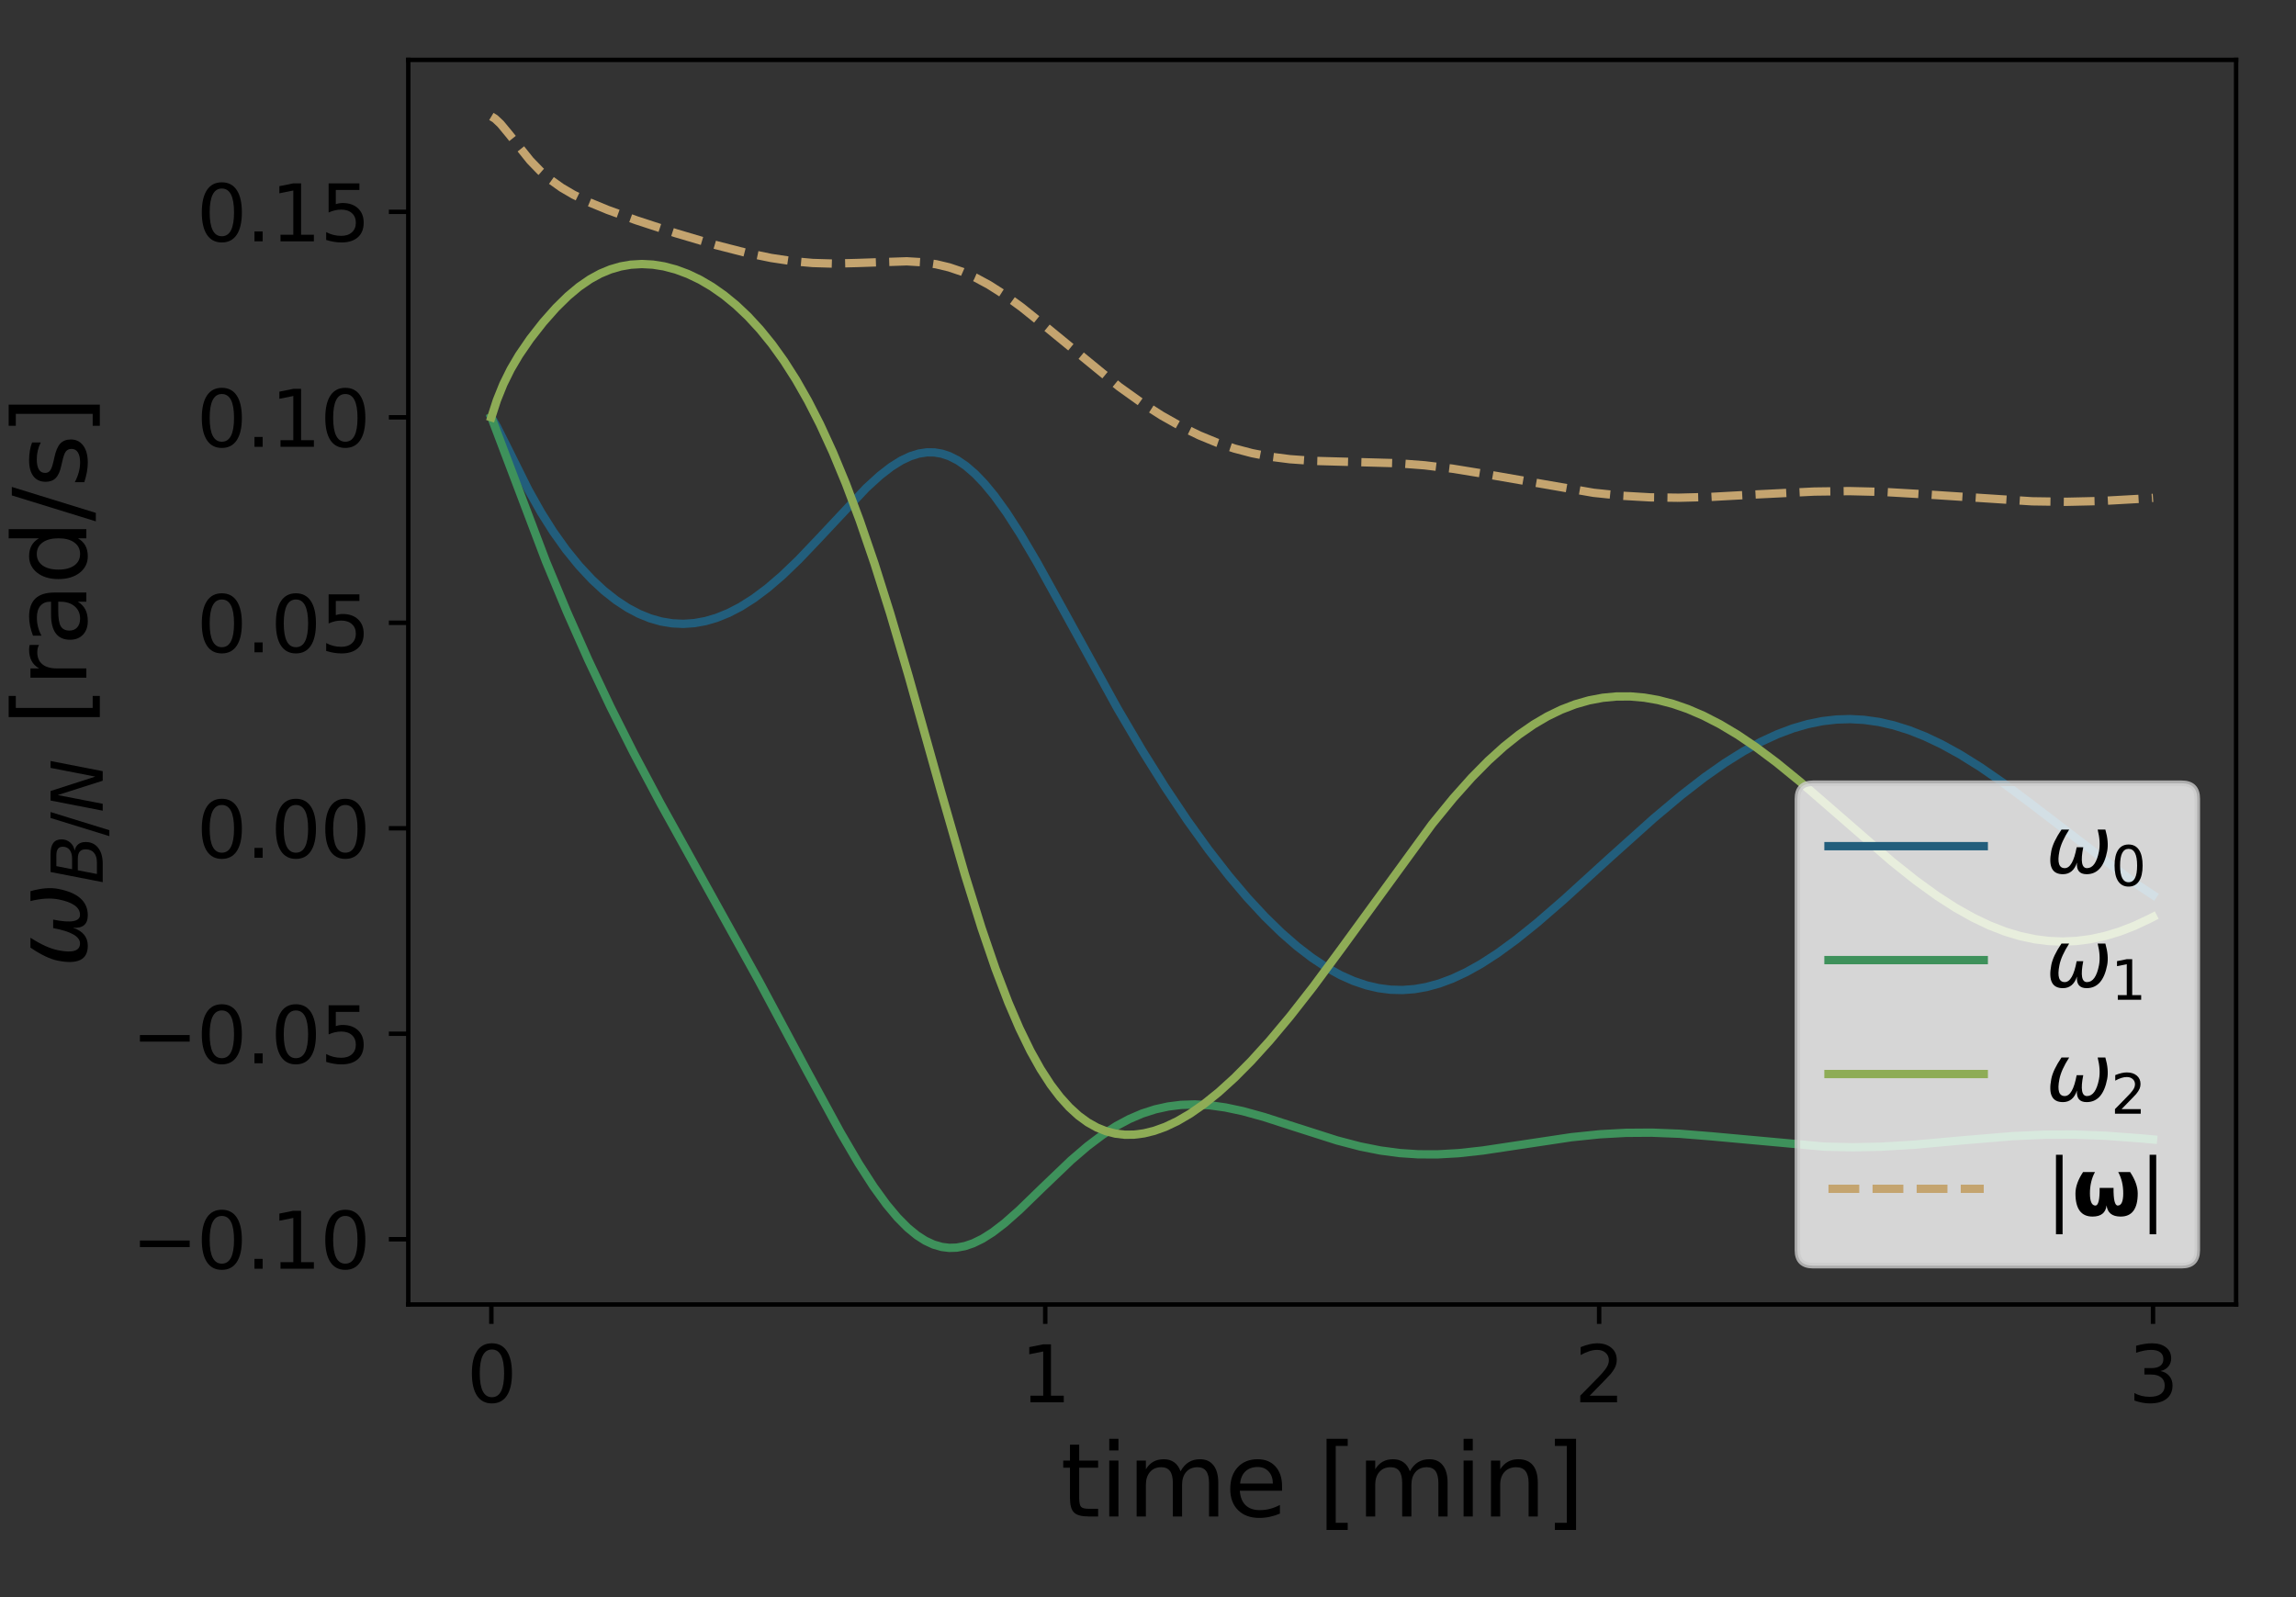 <?xml version="1.0" encoding="utf-8" standalone="no"?>
<!DOCTYPE svg PUBLIC "-//W3C//DTD SVG 1.1//EN"
  "http://www.w3.org/Graphics/SVG/1.1/DTD/svg11.dtd">
<svg xmlns:xlink="http://www.w3.org/1999/xlink" width="414pt" height="288pt" viewBox="0 0 414 288" xmlns="http://www.w3.org/2000/svg" version="1.1">
 <rect x="0" y="0" width="414" height="288" fill="#333333" stroke="none"/>
 <defs>
  <style type="text/css">*{stroke-linejoin: round; stroke-linecap: butt}</style>
 </defs>
 <g id="figure_1">
  <g id="patch_1">
   <path d="M 0 288 
L 414 288 
L 414 0 
L 0 0 
L 0 288 
z
" style="fill: none"/>
  </g>
  <g id="axes_1">
   <g id="patch_2">
    <path d="M 73.616 235.23 
L 403.2 235.23 
L 403.2 10.8 
L 73.616 10.8 
L 73.616 235.23 
z
" style="fill: none"/>
   </g>
   <g id="matplotlib.axis_1">
    <g id="xtick_1">
     <g id="line2d_1">
      <defs>
       <path id="m7e6b54c6dc" d="M 0 0 
L 0 3.5 
" style="stroke: #000000; stroke-width: 0.8"/>
      </defs>
      <g>
       <use xlink:href="#m7e6b54c6dc" x="88.597" y="235.23" style="stroke: #000000; stroke-width: 0.8"/>
      </g>
     </g>
     <g id="text_1">
      <!-- 0 -->
      <g transform="translate(84.143 252.868) scale(0.14 -0.14)">
       <defs>
        <path id="DejaVuSans-30" d="M 2034 4250 
Q 1547 4250 1301 3770 
Q 1056 3291 1056 2328 
Q 1056 1369 1301 889 
Q 1547 409 2034 409 
Q 2525 409 2770 889 
Q 3016 1369 3016 2328 
Q 3016 3291 2770 3770 
Q 2525 4250 2034 4250 
z
M 2034 4750 
Q 2819 4750 3233 4129 
Q 3647 3509 3647 2328 
Q 3647 1150 3233 529 
Q 2819 -91 2034 -91 
Q 1250 -91 836 529 
Q 422 1150 422 2328 
Q 422 3509 836 4129 
Q 1250 4750 2034 4750 
z
" transform="scale(0.016)"/>
       </defs>
       <use xlink:href="#DejaVuSans-30"/>
      </g>
     </g>
    </g>
    <g id="xtick_2">
     <g id="line2d_2">
      <g>
       <use xlink:href="#m7e6b54c6dc" x="188.471" y="235.23" style="stroke: #000000; stroke-width: 0.8"/>
      </g>
     </g>
     <g id="text_2">
      <!-- 1 -->
      <g transform="translate(184.017 252.868) scale(0.14 -0.14)">
       <defs>
        <path id="DejaVuSans-31" d="M 794 531 
L 1825 531 
L 1825 4091 
L 703 3866 
L 703 4441 
L 1819 4666 
L 2450 4666 
L 2450 531 
L 3481 531 
L 3481 0 
L 794 0 
L 794 531 
z
" transform="scale(0.016)"/>
       </defs>
       <use xlink:href="#DejaVuSans-31"/>
      </g>
     </g>
    </g>
    <g id="xtick_3">
     <g id="line2d_3">
      <g>
       <use xlink:href="#m7e6b54c6dc" x="288.345" y="235.23" style="stroke: #000000; stroke-width: 0.8"/>
      </g>
     </g>
     <g id="text_3">
      <!-- 2 -->
      <g transform="translate(283.891 252.868) scale(0.14 -0.14)">
       <defs>
        <path id="DejaVuSans-32" d="M 1228 531 
L 3431 531 
L 3431 0 
L 469 0 
L 469 531 
Q 828 903 1448 1529 
Q 2069 2156 2228 2338 
Q 2531 2678 2651 2914 
Q 2772 3150 2772 3378 
Q 2772 3750 2511 3984 
Q 2250 4219 1831 4219 
Q 1534 4219 1204 4116 
Q 875 4013 500 3803 
L 500 4441 
Q 881 4594 1212 4672 
Q 1544 4750 1819 4750 
Q 2544 4750 2975 4387 
Q 3406 4025 3406 3419 
Q 3406 3131 3298 2873 
Q 3191 2616 2906 2266 
Q 2828 2175 2409 1742 
Q 1991 1309 1228 531 
z
" transform="scale(0.016)"/>
       </defs>
       <use xlink:href="#DejaVuSans-32"/>
      </g>
     </g>
    </g>
    <g id="xtick_4">
     <g id="line2d_4">
      <g>
       <use xlink:href="#m7e6b54c6dc" x="388.219" y="235.23" style="stroke: #000000; stroke-width: 0.8"/>
      </g>
     </g>
     <g id="text_4">
      <!-- 3 -->
      <g transform="translate(383.765 252.868) scale(0.14 -0.14)">
       <defs>
        <path id="DejaVuSans-33" d="M 2597 2516 
Q 3050 2419 3304 2112 
Q 3559 1806 3559 1356 
Q 3559 666 3084 287 
Q 2609 -91 1734 -91 
Q 1441 -91 1130 -33 
Q 819 25 488 141 
L 488 750 
Q 750 597 1062 519 
Q 1375 441 1716 441 
Q 2309 441 2620 675 
Q 2931 909 2931 1356 
Q 2931 1769 2642 2001 
Q 2353 2234 1838 2234 
L 1294 2234 
L 1294 2753 
L 1863 2753 
Q 2328 2753 2575 2939 
Q 2822 3125 2822 3475 
Q 2822 3834 2567 4026 
Q 2313 4219 1838 4219 
Q 1578 4219 1281 4162 
Q 984 4106 628 3988 
L 628 4550 
Q 988 4650 1302 4700 
Q 1616 4750 1894 4750 
Q 2613 4750 3031 4423 
Q 3450 4097 3450 3541 
Q 3450 3153 3228 2886 
Q 3006 2619 2597 2516 
z
" transform="scale(0.016)"/>
       </defs>
       <use xlink:href="#DejaVuSans-33"/>
      </g>
     </g>
    </g>
    <g id="text_5">
     <!-- time [min] -->
     <g transform="translate(191.221 273.457) scale(0.18 -0.18)">
      <defs>
       <path id="DejaVuSans-74" d="M 1172 4494 
L 1172 3500 
L 2356 3500 
L 2356 3053 
L 1172 3053 
L 1172 1153 
Q 1172 725 1289 603 
Q 1406 481 1766 481 
L 2356 481 
L 2356 0 
L 1766 0 
Q 1100 0 847 248 
Q 594 497 594 1153 
L 594 3053 
L 172 3053 
L 172 3500 
L 594 3500 
L 594 4494 
L 1172 4494 
z
" transform="scale(0.016)"/>
       <path id="DejaVuSans-69" d="M 603 3500 
L 1178 3500 
L 1178 0 
L 603 0 
L 603 3500 
z
M 603 4863 
L 1178 4863 
L 1178 4134 
L 603 4134 
L 603 4863 
z
" transform="scale(0.016)"/>
       <path id="DejaVuSans-6d" d="M 3328 2828 
Q 3544 3216 3844 3400 
Q 4144 3584 4550 3584 
Q 5097 3584 5394 3201 
Q 5691 2819 5691 2113 
L 5691 0 
L 5113 0 
L 5113 2094 
Q 5113 2597 4934 2840 
Q 4756 3084 4391 3084 
Q 3944 3084 3684 2787 
Q 3425 2491 3425 1978 
L 3425 0 
L 2847 0 
L 2847 2094 
Q 2847 2600 2669 2842 
Q 2491 3084 2119 3084 
Q 1678 3084 1418 2786 
Q 1159 2488 1159 1978 
L 1159 0 
L 581 0 
L 581 3500 
L 1159 3500 
L 1159 2956 
Q 1356 3278 1631 3431 
Q 1906 3584 2284 3584 
Q 2666 3584 2933 3390 
Q 3200 3197 3328 2828 
z
" transform="scale(0.016)"/>
       <path id="DejaVuSans-65" d="M 3597 1894 
L 3597 1613 
L 953 1613 
Q 991 1019 1311 708 
Q 1631 397 2203 397 
Q 2534 397 2845 478 
Q 3156 559 3463 722 
L 3463 178 
Q 3153 47 2828 -22 
Q 2503 -91 2169 -91 
Q 1331 -91 842 396 
Q 353 884 353 1716 
Q 353 2575 817 3079 
Q 1281 3584 2069 3584 
Q 2775 3584 3186 3129 
Q 3597 2675 3597 1894 
z
M 3022 2063 
Q 3016 2534 2758 2815 
Q 2500 3097 2075 3097 
Q 1594 3097 1305 2825 
Q 1016 2553 972 2059 
L 3022 2063 
z
" transform="scale(0.016)"/>
       <path id="DejaVuSans-20" transform="scale(0.016)"/>
       <path id="DejaVuSans-5b" d="M 550 4863 
L 1875 4863 
L 1875 4416 
L 1125 4416 
L 1125 -397 
L 1875 -397 
L 1875 -844 
L 550 -844 
L 550 4863 
z
" transform="scale(0.016)"/>
       <path id="DejaVuSans-6e" d="M 3513 2113 
L 3513 0 
L 2938 0 
L 2938 2094 
Q 2938 2591 2744 2837 
Q 2550 3084 2163 3084 
Q 1697 3084 1428 2787 
Q 1159 2491 1159 1978 
L 1159 0 
L 581 0 
L 581 3500 
L 1159 3500 
L 1159 2956 
Q 1366 3272 1645 3428 
Q 1925 3584 2291 3584 
Q 2894 3584 3203 3211 
Q 3513 2838 3513 2113 
z
" transform="scale(0.016)"/>
       <path id="DejaVuSans-5d" d="M 1947 4863 
L 1947 -844 
L 622 -844 
L 622 -397 
L 1369 -397 
L 1369 4416 
L 622 4416 
L 622 4863 
L 1947 4863 
z
" transform="scale(0.016)"/>
      </defs>
      <use xlink:href="#DejaVuSans-74"/>
      <use xlink:href="#DejaVuSans-69" x="39.209"/>
      <use xlink:href="#DejaVuSans-6d" x="66.992"/>
      <use xlink:href="#DejaVuSans-65" x="164.404"/>
      <use xlink:href="#DejaVuSans-20" x="225.928"/>
      <use xlink:href="#DejaVuSans-5b" x="257.715"/>
      <use xlink:href="#DejaVuSans-6d" x="296.729"/>
      <use xlink:href="#DejaVuSans-69" x="394.141"/>
      <use xlink:href="#DejaVuSans-6e" x="421.924"/>
      <use xlink:href="#DejaVuSans-5d" x="485.303"/>
     </g>
    </g>
   </g>
   <g id="matplotlib.axis_2">
    <g id="ytick_1">
     <g id="line2d_5">
      <defs>
       <path id="m96350d7d01" d="M 0 0 
L -3.5 0 
" style="stroke: #000000; stroke-width: 0.8"/>
      </defs>
      <g>
       <use xlink:href="#m96350d7d01" x="73.616" y="223.466" style="stroke: #000000; stroke-width: 0.8"/>
      </g>
     </g>
     <g id="text_6">
      <!-- −0.10 -->
      <g transform="translate(23.712 228.785) scale(0.14 -0.14)">
       <defs>
        <path id="DejaVuSans-2212" d="M 678 2272 
L 4684 2272 
L 4684 1741 
L 678 1741 
L 678 2272 
z
" transform="scale(0.016)"/>
        <path id="DejaVuSans-2e" d="M 684 794 
L 1344 794 
L 1344 0 
L 684 0 
L 684 794 
z
" transform="scale(0.016)"/>
       </defs>
       <use xlink:href="#DejaVuSans-2212"/>
       <use xlink:href="#DejaVuSans-30" x="83.789"/>
       <use xlink:href="#DejaVuSans-2e" x="147.412"/>
       <use xlink:href="#DejaVuSans-31" x="179.199"/>
       <use xlink:href="#DejaVuSans-30" x="242.822"/>
      </g>
     </g>
    </g>
    <g id="ytick_2">
     <g id="line2d_6">
      <g>
       <use xlink:href="#m96350d7d01" x="73.616" y="186.413" style="stroke: #000000; stroke-width: 0.8"/>
      </g>
     </g>
     <g id="text_7">
      <!-- −0.05 -->
      <g transform="translate(23.712 191.732) scale(0.14 -0.14)">
       <defs>
        <path id="DejaVuSans-35" d="M 691 4666 
L 3169 4666 
L 3169 4134 
L 1269 4134 
L 1269 2991 
Q 1406 3038 1543 3061 
Q 1681 3084 1819 3084 
Q 2600 3084 3056 2656 
Q 3513 2228 3513 1497 
Q 3513 744 3044 326 
Q 2575 -91 1722 -91 
Q 1428 -91 1123 -41 
Q 819 9 494 109 
L 494 744 
Q 775 591 1075 516 
Q 1375 441 1709 441 
Q 2250 441 2565 725 
Q 2881 1009 2881 1497 
Q 2881 1984 2565 2268 
Q 2250 2553 1709 2553 
Q 1456 2553 1204 2497 
Q 953 2441 691 2322 
L 691 4666 
z
" transform="scale(0.016)"/>
       </defs>
       <use xlink:href="#DejaVuSans-2212"/>
       <use xlink:href="#DejaVuSans-30" x="83.789"/>
       <use xlink:href="#DejaVuSans-2e" x="147.412"/>
       <use xlink:href="#DejaVuSans-30" x="179.199"/>
       <use xlink:href="#DejaVuSans-35" x="242.822"/>
      </g>
     </g>
    </g>
    <g id="ytick_3">
     <g id="line2d_7">
      <g>
       <use xlink:href="#m96350d7d01" x="73.616" y="149.359" style="stroke: #000000; stroke-width: 0.8"/>
      </g>
     </g>
     <g id="text_8">
      <!-- 0.00 -->
      <g transform="translate(35.444 154.678) scale(0.14 -0.14)">
       <use xlink:href="#DejaVuSans-30"/>
       <use xlink:href="#DejaVuSans-2e" x="63.623"/>
       <use xlink:href="#DejaVuSans-30" x="95.41"/>
       <use xlink:href="#DejaVuSans-30" x="159.033"/>
      </g>
     </g>
    </g>
    <g id="ytick_4">
     <g id="line2d_8">
      <g>
       <use xlink:href="#m96350d7d01" x="73.616" y="112.305" style="stroke: #000000; stroke-width: 0.8"/>
      </g>
     </g>
     <g id="text_9">
      <!-- 0.05 -->
      <g transform="translate(35.444 117.624) scale(0.14 -0.14)">
       <use xlink:href="#DejaVuSans-30"/>
       <use xlink:href="#DejaVuSans-2e" x="63.623"/>
       <use xlink:href="#DejaVuSans-30" x="95.41"/>
       <use xlink:href="#DejaVuSans-35" x="159.033"/>
      </g>
     </g>
    </g>
    <g id="ytick_5">
     <g id="line2d_9">
      <g>
       <use xlink:href="#m96350d7d01" x="73.616" y="75.252" style="stroke: #000000; stroke-width: 0.8"/>
      </g>
     </g>
     <g id="text_10">
      <!-- 0.10 -->
      <g transform="translate(35.444 80.571) scale(0.14 -0.14)">
       <use xlink:href="#DejaVuSans-30"/>
       <use xlink:href="#DejaVuSans-2e" x="63.623"/>
       <use xlink:href="#DejaVuSans-31" x="95.41"/>
       <use xlink:href="#DejaVuSans-30" x="159.033"/>
      </g>
     </g>
    </g>
    <g id="ytick_6">
     <g id="line2d_10">
      <g>
       <use xlink:href="#m96350d7d01" x="73.616" y="38.198" style="stroke: #000000; stroke-width: 0.8"/>
      </g>
     </g>
     <g id="text_11">
      <!-- 0.15 -->
      <g transform="translate(35.444 43.517) scale(0.14 -0.14)">
       <use xlink:href="#DejaVuSans-30"/>
       <use xlink:href="#DejaVuSans-2e" x="63.623"/>
       <use xlink:href="#DejaVuSans-31" x="95.41"/>
       <use xlink:href="#DejaVuSans-35" x="159.033"/>
      </g>
     </g>
    </g>
    <g id="text_12">
     <!-- $\omega_{B/N}$ [rad/s] -->
     <g transform="translate(15.572 174.495) rotate(-90) scale(0.18 -0.18)">
      <defs>
       <path id="DejaVuSans-Oblique-3c9" d="M 1369 -91 
Q 72 -91 434 1766 
Q 575 2500 1256 3500 
L 1875 3500 
Q 1231 2500 1088 1750 
Q 819 397 1519 397 
Q 2166 397 2478 2078 
L 3009 2078 
Q 2669 388 3316 397 
Q 4013 403 4275 1750 
Q 4419 2500 4169 3500 
L 4788 3500 
Q 5075 2500 4934 1766 
Q 4578 -94 3278 -91 
Q 2428 -88 2503 844 
Q 2194 -91 1369 -91 
z
" transform="scale(0.016)"/>
       <path id="DejaVuSans-Oblique-42" d="M 1081 4666 
L 2694 4666 
Q 3350 4666 3675 4422 
Q 4000 4178 4000 3688 
Q 4000 3238 3720 2911 
Q 3441 2584 2988 2516 
Q 3375 2428 3569 2181 
Q 3763 1934 3763 1522 
Q 3763 819 3242 409 
Q 2722 0 1819 0 
L 172 0 
L 1081 4666 
z
M 1234 2228 
L 903 519 
L 1919 519 
Q 2491 519 2800 781 
Q 3109 1044 3109 1522 
Q 3109 1891 2904 2059 
Q 2700 2228 2247 2228 
L 1234 2228 
z
M 1606 4147 
L 1331 2741 
L 2272 2741 
Q 2775 2741 3058 2959 
Q 3341 3178 3341 3566 
Q 3341 3869 3150 4008 
Q 2959 4147 2541 4147 
L 1606 4147 
z
" transform="scale(0.016)"/>
       <path id="DejaVuSans-2f" d="M 1625 4666 
L 2156 4666 
L 531 -594 
L 0 -594 
L 1625 4666 
z
" transform="scale(0.016)"/>
       <path id="DejaVuSans-Oblique-4e" d="M 1081 4666 
L 1931 4666 
L 3219 666 
L 4000 4666 
L 4616 4666 
L 3706 0 
L 2853 0 
L 1569 4025 
L 788 0 
L 172 0 
L 1081 4666 
z
" transform="scale(0.016)"/>
       <path id="DejaVuSans-72" d="M 2631 2963 
Q 2534 3019 2420 3045 
Q 2306 3072 2169 3072 
Q 1681 3072 1420 2755 
Q 1159 2438 1159 1844 
L 1159 0 
L 581 0 
L 581 3500 
L 1159 3500 
L 1159 2956 
Q 1341 3275 1631 3429 
Q 1922 3584 2338 3584 
Q 2397 3584 2469 3576 
Q 2541 3569 2628 3553 
L 2631 2963 
z
" transform="scale(0.016)"/>
       <path id="DejaVuSans-61" d="M 2194 1759 
Q 1497 1759 1228 1600 
Q 959 1441 959 1056 
Q 959 750 1161 570 
Q 1363 391 1709 391 
Q 2188 391 2477 730 
Q 2766 1069 2766 1631 
L 2766 1759 
L 2194 1759 
z
M 3341 1997 
L 3341 0 
L 2766 0 
L 2766 531 
Q 2569 213 2275 61 
Q 1981 -91 1556 -91 
Q 1019 -91 701 211 
Q 384 513 384 1019 
Q 384 1609 779 1909 
Q 1175 2209 1959 2209 
L 2766 2209 
L 2766 2266 
Q 2766 2663 2505 2880 
Q 2244 3097 1772 3097 
Q 1472 3097 1187 3025 
Q 903 2953 641 2809 
L 641 3341 
Q 956 3463 1253 3523 
Q 1550 3584 1831 3584 
Q 2591 3584 2966 3190 
Q 3341 2797 3341 1997 
z
" transform="scale(0.016)"/>
       <path id="DejaVuSans-64" d="M 2906 2969 
L 2906 4863 
L 3481 4863 
L 3481 0 
L 2906 0 
L 2906 525 
Q 2725 213 2448 61 
Q 2172 -91 1784 -91 
Q 1150 -91 751 415 
Q 353 922 353 1747 
Q 353 2572 751 3078 
Q 1150 3584 1784 3584 
Q 2172 3584 2448 3432 
Q 2725 3281 2906 2969 
z
M 947 1747 
Q 947 1113 1208 752 
Q 1469 391 1925 391 
Q 2381 391 2643 752 
Q 2906 1113 2906 1747 
Q 2906 2381 2643 2742 
Q 2381 3103 1925 3103 
Q 1469 3103 1208 2742 
Q 947 2381 947 1747 
z
" transform="scale(0.016)"/>
       <path id="DejaVuSans-73" d="M 2834 3397 
L 2834 2853 
Q 2591 2978 2328 3040 
Q 2066 3103 1784 3103 
Q 1356 3103 1142 2972 
Q 928 2841 928 2578 
Q 928 2378 1081 2264 
Q 1234 2150 1697 2047 
L 1894 2003 
Q 2506 1872 2764 1633 
Q 3022 1394 3022 966 
Q 3022 478 2636 193 
Q 2250 -91 1575 -91 
Q 1294 -91 989 -36 
Q 684 19 347 128 
L 347 722 
Q 666 556 975 473 
Q 1284 391 1588 391 
Q 1994 391 2212 530 
Q 2431 669 2431 922 
Q 2431 1156 2273 1281 
Q 2116 1406 1581 1522 
L 1381 1569 
Q 847 1681 609 1914 
Q 372 2147 372 2553 
Q 372 3047 722 3315 
Q 1072 3584 1716 3584 
Q 2034 3584 2315 3537 
Q 2597 3491 2834 3397 
z
" transform="scale(0.016)"/>
      </defs>
      <use xlink:href="#DejaVuSans-Oblique-3c9" transform="translate(0 0.016)"/>
      <use xlink:href="#DejaVuSans-Oblique-42" transform="translate(83.74 -16.391) scale(0.7)"/>
      <use xlink:href="#DejaVuSans-2f" transform="translate(131.763 -16.391) scale(0.7)"/>
      <use xlink:href="#DejaVuSans-Oblique-4e" transform="translate(155.347 -16.391) scale(0.7)"/>
      <use xlink:href="#DejaVuSans-20" transform="translate(210.444 0.016)"/>
      <use xlink:href="#DejaVuSans-5b" transform="translate(242.231 0.016)"/>
      <use xlink:href="#DejaVuSans-72" transform="translate(281.245 0.016)"/>
      <use xlink:href="#DejaVuSans-61" transform="translate(322.358 0.016)"/>
      <use xlink:href="#DejaVuSans-64" transform="translate(383.638 0.016)"/>
      <use xlink:href="#DejaVuSans-2f" transform="translate(447.114 0.016)"/>
      <use xlink:href="#DejaVuSans-73" transform="translate(480.806 0.016)"/>
      <use xlink:href="#DejaVuSans-5d" transform="translate(532.905 0.016)"/>
     </g>
    </g>
   </g>
   <g id="line2d_11">
    <path d="M 88.597 75.252 
L 89.596 76.942 
L 91.427 80.589 
L 95.255 88.296 
L 97.586 92.447 
L 99.75 95.874 
L 102.08 99.14 
L 104.41 102.009 
L 106.741 104.51 
L 108.905 106.516 
L 111.069 108.226 
L 113.233 109.644 
L 115.23 110.696 
L 117.228 111.505 
L 119.225 112.072 
L 121.223 112.401 
L 123.22 112.496 
L 125.217 112.361 
L 127.215 111.998 
L 129.212 111.414 
L 131.376 110.536 
L 133.54 109.413 
L 135.871 107.939 
L 138.368 106.074 
L 141.031 103.79 
L 144.027 100.91 
L 147.689 97.064 
L 156.178 88.012 
L 158.675 85.738 
L 160.673 84.191 
L 162.504 83.042 
L 164.168 82.259 
L 165.666 81.791 
L 167.165 81.567 
L 168.496 81.583 
L 169.828 81.81 
L 171.16 82.251 
L 172.658 83.003 
L 174.156 84.022 
L 175.82 85.456 
L 177.485 87.19 
L 179.316 89.412 
L 181.48 92.412 
L 183.977 96.288 
L 186.973 101.371 
L 191.301 109.194 
L 201.455 127.669 
L 205.949 135.315 
L 210.11 141.967 
L 214.105 147.936 
L 217.934 153.255 
L 221.596 157.957 
L 224.925 161.887 
L 228.088 165.297 
L 231.084 168.218 
L 233.914 170.683 
L 236.577 172.725 
L 239.24 174.482 
L 241.737 175.858 
L 244.067 176.894 
L 246.398 177.682 
L 248.562 178.185 
L 250.726 178.466 
L 252.89 178.524 
L 255.054 178.361 
L 257.218 177.983 
L 259.548 177.343 
L 261.878 176.475 
L 264.375 175.31 
L 267.039 173.823 
L 270.035 171.886 
L 273.364 169.455 
L 277.192 166.376 
L 282.02 162.189 
L 290.176 154.763 
L 298.166 147.594 
L 303.16 143.4 
L 307.321 140.177 
L 310.983 137.604 
L 314.312 135.517 
L 317.475 133.79 
L 320.471 132.406 
L 323.301 131.343 
L 325.964 130.573 
L 328.627 130.035 
L 331.124 129.748 
L 333.621 129.672 
L 336.118 129.809 
L 338.781 130.185 
L 341.445 130.793 
L 344.274 131.679 
L 347.104 132.8 
L 350.1 134.221 
L 353.429 136.054 
L 357.092 138.339 
L 361.253 141.217 
L 366.247 144.955 
L 384.89 159.203 
L 388.219 161.398 
L 388.219 161.398 
" clip-path="url(#pc996553814)" style="fill: none; stroke: #225e7c; stroke-width: 1.5; stroke-linecap: square"/>
   </g>
   <g id="line2d_12">
    <path d="M 88.597 75.252 
L 98.418 101.175 
L 102.246 110.364 
L 106.075 118.993 
L 110.07 127.442 
L 114.231 135.718 
L 119.059 144.801 
L 125.883 157.11 
L 136.869 176.932 
L 145.525 193.127 
L 151.518 204.146 
L 154.847 209.83 
L 157.51 213.966 
L 159.84 217.177 
L 161.838 219.56 
L 163.669 221.403 
L 165.334 222.767 
L 166.832 223.727 
L 168.33 224.425 
L 169.828 224.857 
L 171.16 225.02 
L 172.491 224.979 
L 173.989 224.701 
L 175.487 224.19 
L 177.152 223.376 
L 178.983 222.218 
L 181.147 220.557 
L 183.81 218.198 
L 187.972 214.159 
L 193.132 209.222 
L 196.128 206.656 
L 198.791 204.652 
L 201.288 203.046 
L 203.619 201.8 
L 205.949 200.801 
L 208.279 200.048 
L 210.61 199.532 
L 212.94 199.239 
L 215.437 199.157 
L 218.1 199.305 
L 220.93 199.696 
L 224.093 200.365 
L 227.921 201.421 
L 233.581 203.25 
L 241.071 205.642 
L 245.233 206.732 
L 248.895 207.462 
L 252.39 207.927 
L 255.719 208.15 
L 259.215 208.162 
L 263.044 207.943 
L 267.371 207.466 
L 273.53 206.54 
L 283.351 205.065 
L 288.511 204.534 
L 293.172 204.277 
L 297.833 204.245 
L 302.827 204.443 
L 308.653 204.911 
L 328.96 206.767 
L 334.121 206.882 
L 339.281 206.775 
L 345.107 206.423 
L 353.762 205.64 
L 362.918 204.873 
L 368.743 204.611 
L 374.07 204.592 
L 379.563 204.797 
L 386.055 205.278 
L 388.219 205.475 
L 388.219 205.475 
" clip-path="url(#pc996553814)" style="fill: none; stroke: #3e915b; stroke-width: 1.5; stroke-linecap: square"/>
   </g>
   <g id="line2d_13">
    <path d="M 88.597 75.252 
L 89.596 72.168 
L 90.761 69.273 
L 92.093 66.577 
L 93.591 64.036 
L 95.588 61.122 
L 97.919 58.14 
L 100.249 55.508 
L 102.413 53.382 
L 104.41 51.714 
L 106.408 50.34 
L 108.239 49.339 
L 110.07 48.579 
L 111.901 48.046 
L 113.732 47.728 
L 115.729 47.61 
L 117.727 47.716 
L 119.724 48.033 
L 121.888 48.606 
L 124.052 49.41 
L 126.216 50.446 
L 128.38 51.717 
L 130.544 53.233 
L 132.708 55.006 
L 134.872 57.054 
L 137.036 59.399 
L 139.2 62.064 
L 141.364 65.078 
L 143.528 68.469 
L 145.692 72.266 
L 147.856 76.498 
L 150.186 81.568 
L 152.516 87.19 
L 155.013 93.833 
L 157.677 101.607 
L 160.506 110.579 
L 163.835 121.892 
L 169.661 142.663 
L 173.989 157.709 
L 176.985 167.337 
L 179.482 174.637 
L 181.813 180.75 
L 183.81 185.409 
L 185.808 189.514 
L 187.639 192.793 
L 189.47 195.618 
L 191.134 197.808 
L 192.799 199.654 
L 194.463 201.175 
L 196.128 202.391 
L 197.793 203.324 
L 199.457 203.993 
L 201.122 204.417 
L 202.786 204.616 
L 204.451 204.605 
L 206.282 204.371 
L 208.113 203.921 
L 210.11 203.204 
L 212.274 202.182 
L 214.605 200.817 
L 217.102 199.079 
L 219.765 196.937 
L 222.595 194.367 
L 225.591 191.35 
L 228.92 187.681 
L 232.582 183.311 
L 236.743 177.993 
L 241.904 171.011 
L 258.216 148.622 
L 262.045 143.934 
L 265.374 140.206 
L 268.37 137.172 
L 271.2 134.612 
L 273.863 132.487 
L 276.527 130.646 
L 279.023 129.181 
L 281.52 127.97 
L 284.017 127.009 
L 286.514 126.296 
L 289.011 125.824 
L 291.508 125.589 
L 294.004 125.584 
L 296.501 125.802 
L 298.998 126.237 
L 301.661 126.931 
L 304.325 127.852 
L 307.155 129.069 
L 310.151 130.61 
L 313.313 132.497 
L 316.643 134.744 
L 320.305 137.483 
L 324.632 141.006 
L 330.458 146.059 
L 341.112 155.331 
L 345.44 158.779 
L 349.268 161.549 
L 352.597 163.694 
L 355.76 165.472 
L 358.756 166.9 
L 361.586 167.999 
L 364.249 168.801 
L 366.912 169.369 
L 369.409 169.684 
L 371.906 169.787 
L 374.403 169.678 
L 376.9 169.357 
L 379.563 168.784 
L 382.226 167.977 
L 384.89 166.944 
L 387.72 165.609 
L 388.219 165.35 
L 388.219 165.35 
" clip-path="url(#pc996553814)" style="fill: none; stroke: #8eac56; stroke-width: 1.5; stroke-linecap: square"/>
   </g>
   <g id="line2d_14">
    <path d="M 88.597 21.001 
L 89.263 21.399 
L 90.262 22.338 
L 91.76 24.148 
L 95.588 28.934 
L 97.419 30.829 
L 99.25 32.414 
L 101.248 33.839 
L 103.412 35.108 
L 106.075 36.406 
L 109.571 37.851 
L 114.731 39.719 
L 121.888 42.059 
L 129.046 44.178 
L 134.539 45.587 
L 139.033 46.516 
L 142.862 47.091 
L 146.524 47.421 
L 150.186 47.531 
L 154.514 47.425 
L 163.502 47.121 
L 166.332 47.293 
L 168.829 47.658 
L 171.16 48.216 
L 173.49 49.003 
L 175.82 50.024 
L 178.317 51.37 
L 180.98 53.064 
L 184.143 55.36 
L 188.138 58.56 
L 201.788 69.735 
L 205.782 72.589 
L 209.445 74.933 
L 212.94 76.904 
L 216.269 78.523 
L 219.432 79.822 
L 222.595 80.885 
L 225.757 81.717 
L 229.086 82.358 
L 232.582 82.806 
L 236.743 83.103 
L 242.569 83.265 
L 251.891 83.526 
L 256.885 83.906 
L 261.878 84.511 
L 267.538 85.43 
L 287.346 88.865 
L 292.506 89.396 
L 297.5 89.683 
L 302.66 89.754 
L 308.486 89.606 
L 317.142 89.134 
L 327.129 88.641 
L 333.455 88.559 
L 339.614 88.708 
L 346.605 89.111 
L 366.413 90.398 
L 372.572 90.486 
L 378.731 90.347 
L 385.722 89.958 
L 388.219 89.78 
L 388.219 89.78 
" clip-path="url(#pc996553814)" style="fill: none; stroke-dasharray: 5.55,2.4; stroke-dashoffset: 0; stroke: #c4a46f; stroke-width: 1.5"/>
   </g>
   <g id="patch_3">
    <path d="M 73.616 235.23 
L 73.616 10.8 
" style="fill: none; stroke: #000000; stroke-width: 0.8; stroke-linejoin: miter; stroke-linecap: square"/>
   </g>
   <g id="patch_4">
    <path d="M 403.2 235.23 
L 403.2 10.8 
" style="fill: none; stroke: #000000; stroke-width: 0.8; stroke-linejoin: miter; stroke-linecap: square"/>
   </g>
   <g id="patch_5">
    <path d="M 73.616 235.23 
L 403.2 235.23 
" style="fill: none; stroke: #000000; stroke-width: 0.8; stroke-linejoin: miter; stroke-linecap: square"/>
   </g>
   <g id="patch_6">
    <path d="M 73.616 10.8 
L 403.2 10.8 
" style="fill: none; stroke: #000000; stroke-width: 0.8; stroke-linejoin: miter; stroke-linecap: square"/>
   </g>
   <g id="legend_1">
    <g id="patch_7">
     <path d="M 326.9 228.23 
L 393.4 228.23 
Q 396.2 228.23 396.2 225.43 
L 396.2 144.042 
Q 396.2 141.242 393.4 141.242 
L 326.9 141.242 
Q 324.1 141.242 324.1 144.042 
L 324.1 225.43 
Q 324.1 228.23 326.9 228.23 
z
" style="fill: #ffffff; opacity: 0.8; stroke: #cccccc; stroke-linejoin: miter"/>
    </g>
    <g id="line2d_15">
     <path d="M 329.7 152.58 
L 343.7 152.58 
L 357.7 152.58 
" style="fill: none; stroke: #225e7c; stroke-width: 1.5; stroke-linecap: square"/>
    </g>
    <g id="text_13">
     <!-- $\omega_0$ -->
     <g transform="translate(368.9 157.48) scale(0.14 -0.14)">
      <use xlink:href="#DejaVuSans-Oblique-3c9" transform="translate(0 0.312)"/>
      <use xlink:href="#DejaVuSans-30" transform="translate(83.74 -16.094) scale(0.7)"/>
     </g>
    </g>
    <g id="line2d_16">
     <path d="M 329.7 173.129 
L 343.7 173.129 
L 357.7 173.129 
" style="fill: none; stroke: #3e915b; stroke-width: 1.5; stroke-linecap: square"/>
    </g>
    <g id="text_14">
     <!-- $\omega_1$ -->
     <g transform="translate(368.9 178.029) scale(0.14 -0.14)">
      <use xlink:href="#DejaVuSans-Oblique-3c9" transform="translate(0 0.312)"/>
      <use xlink:href="#DejaVuSans-31" transform="translate(83.74 -16.094) scale(0.7)"/>
     </g>
    </g>
    <g id="line2d_17">
     <path d="M 329.7 193.678 
L 343.7 193.678 
L 357.7 193.678 
" style="fill: none; stroke: #8eac56; stroke-width: 1.5; stroke-linecap: square"/>
    </g>
    <g id="text_15">
     <!-- $\omega_2$ -->
     <g transform="translate(368.9 198.578) scale(0.14 -0.14)">
      <use xlink:href="#DejaVuSans-Oblique-3c9" transform="translate(0 0.312)"/>
      <use xlink:href="#DejaVuSans-32" transform="translate(83.74 -16.094) scale(0.7)"/>
     </g>
    </g>
    <g id="line2d_18">
     <path d="M 329.7 214.37 
L 343.7 214.37 
L 357.7 214.37 
" style="fill: none; stroke-dasharray: 5.55,2.4; stroke-dashoffset: 0; stroke: #c4a46f; stroke-width: 1.5"/>
    </g>
    <g id="text_16">
     <!-- $|\mathbf{\omega}|$ -->
     <g transform="translate(368.9 219.27) scale(0.14 -0.14)">
      <defs>
       <path id="DejaVuSans-7c" d="M 1344 4891 
L 1344 -1509 
L 813 -1509 
L 813 4891 
L 1344 4891 
z
" transform="scale(0.016)"/>
       <path id="DejaVuSans-Bold-3c9" d="M 2781 816 
Q 2675 -81 1656 -84 
Q 275 -88 275 1775 
Q 275 2575 888 3500 
L 1847 3500 
Q 1441 2763 1441 1788 
Q 1441 809 1878 803 
Q 2238 797 2222 2225 
L 3341 2225 
Q 3325 797 3684 803 
Q 4122 809 4122 1788 
Q 4122 2763 3716 3500 
L 4675 3500 
Q 5288 2575 5288 1775 
Q 5288 -88 3906 -84 
Q 2888 -81 2781 816 
z
" transform="scale(0.016)"/>
      </defs>
      <use xlink:href="#DejaVuSans-7c" transform="translate(0 0.578)"/>
      <use xlink:href="#DejaVuSans-Bold-3c9" transform="translate(33.691 0.578)"/>
      <use xlink:href="#DejaVuSans-7c" transform="translate(120.605 0.578)"/>
     </g>
    </g>
   </g>
  </g>
 </g>
 <defs>
  <clipPath id="pc996553814">
   <rect x="73.616" y="10.8" width="329.584" height="224.43"/>
  </clipPath>
 </defs>
</svg>
